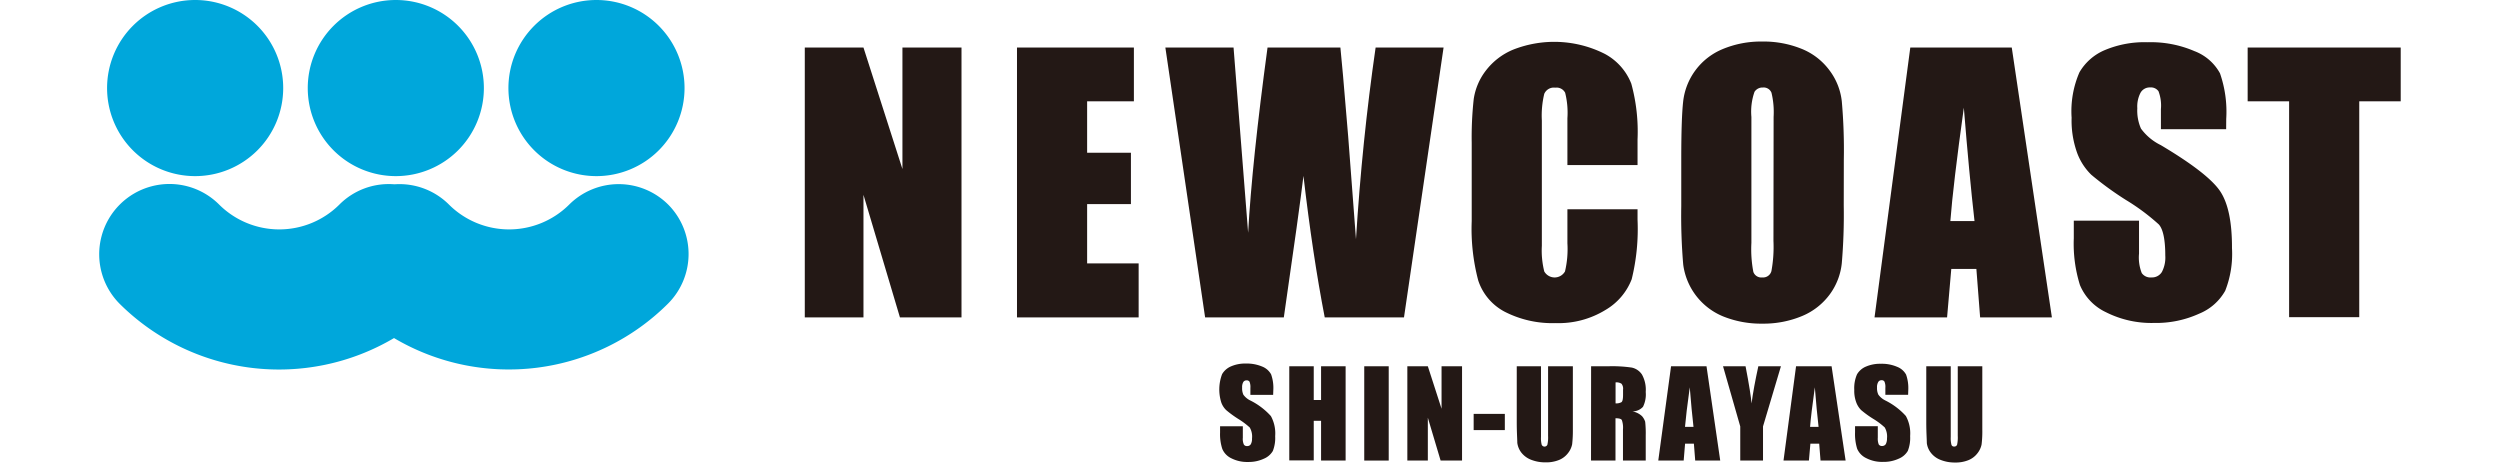 <svg xmlns="http://www.w3.org/2000/svg" width="1243" height="230" viewBox="0 0 295.32 59.36"><defs><style>.cls-1{fill:#231815;}.cls-2{fill:#00a7db;}</style></defs><title>newcoast_logo</title><g id="レイヤー_2" data-name="レイヤー 2"><g id="レイヤー_1-2" data-name="レイヤー 1"><path class="cls-1" d="M110.64,6.1V40.73h-7.9L98.06,25V40.73H90.53V6.1h7.53l5,15.59V6.1Z"/><path class="cls-1" d="M117.76,6.1h15V13h-6V19.6h5.62v6.59h-5.62V33.8h6.61v6.93H117.76Z"/><path class="cls-1" d="M172.5,6.1l-5.08,34.63H157.25q-1.55-8-2.73-18.16Q154,26.94,152,40.73H141.9L136.8,6.1h8.75l.95,12.08.92,11.69q.5-9.07,2.49-23.77h9.35q.18,1.52,1,11.42l1,13.18q.78-12.57,2.52-24.6Z"/><path class="cls-1" d="M197.39,21.18h-9v-6a10.57,10.57,0,0,0-.29-3.28,1.24,1.24,0,0,0-1.27-.65,1.34,1.34,0,0,0-1.41.79,11.94,11.94,0,0,0-.31,3.43V31.54a11.1,11.1,0,0,0,.31,3.29,1.53,1.53,0,0,0,2.66,0,12.43,12.43,0,0,0,.31-3.62V26.85h9V28.2a27,27,0,0,1-.75,7.63,7.83,7.83,0,0,1-3.36,3.94,11.48,11.48,0,0,1-6.41,1.69A13.38,13.38,0,0,1,180.34,40a7,7,0,0,1-3.39-4,25.88,25.88,0,0,1-.84-7.63V18.31a45,45,0,0,1,.26-5.61,7.86,7.86,0,0,1,1.53-3.61,8.51,8.51,0,0,1,3.53-2.72,14.39,14.39,0,0,1,11.75.54,7.39,7.39,0,0,1,3.41,3.83,23.28,23.28,0,0,1,.8,7.15Z"/><path class="cls-1" d="M223.85,26.38a73.23,73.23,0,0,1-.25,7.39,8.17,8.17,0,0,1-1.54,4,8.41,8.41,0,0,1-3.5,2.76,12.81,12.81,0,0,1-5.14,1,13,13,0,0,1-5-.91,8.36,8.36,0,0,1-5.17-6.68,74.23,74.23,0,0,1-.25-7.49V20.45q0-5.22.24-7.39a8.27,8.27,0,0,1,5-6.73,12.78,12.78,0,0,1,5.14-1,13,13,0,0,1,5,.91A8.28,8.28,0,0,1,222,9a8.06,8.06,0,0,1,1.6,4,70.5,70.5,0,0,1,.26,7.49Zm-9-11.38a10.63,10.63,0,0,0-.27-3.09,1.07,1.07,0,0,0-1.1-.68,1.22,1.22,0,0,0-1.08.55A7.65,7.65,0,0,0,212,15V31.17a15.44,15.44,0,0,0,.25,3.72,1.08,1.08,0,0,0,1.15.71,1.1,1.1,0,0,0,1.17-.82,17.09,17.09,0,0,0,.26-3.87Z"/><path class="cls-1" d="M245.41,6.1l5.15,34.63h-9.21l-.48-6.22h-3.22l-.54,6.22H227.8L232.39,6.1Zm-4.78,22.27q-.67-5.88-1.37-14.55-1.38,9.95-1.73,14.55Z"/><path class="cls-1" d="M272.92,16.58h-8.37V14a5.18,5.18,0,0,0-.31-2.29,1.19,1.19,0,0,0-1.07-.49,1.35,1.35,0,0,0-1.23.67,3.81,3.81,0,0,0-.42,2,5.73,5.73,0,0,0,.47,2.61,6.85,6.85,0,0,0,2.54,2.12q6,3.57,7.58,5.86t1.56,7.38a12.9,12.9,0,0,1-.87,5.45,6.74,6.74,0,0,1-3.34,2.94,13.32,13.32,0,0,1-5.78,1.19,12.93,12.93,0,0,1-6.17-1.37,6.71,6.71,0,0,1-3.35-3.49,17.79,17.79,0,0,1-.79-6V28.32h8.37v4.22a5.47,5.47,0,0,0,.35,2.5,1.36,1.36,0,0,0,1.25.56,1.48,1.48,0,0,0,1.34-.71,4,4,0,0,0,.43-2.09c0-2-.27-3.38-.83-4a27.32,27.32,0,0,0-4.22-3.14,40.81,40.81,0,0,1-4.44-3.23,7.58,7.58,0,0,1-1.81-2.78,12.2,12.2,0,0,1-.72-4.54,12.56,12.56,0,0,1,1-5.82,6.81,6.81,0,0,1,3.28-2.87,13.13,13.13,0,0,1,5.48-1,14.13,14.13,0,0,1,6,1.14,6.25,6.25,0,0,1,3.28,2.85,15,15,0,0,1,.8,5.85Z"/><path class="cls-1" d="M295.32,6.1V13H290v27.7h-9V13h-5.32V6.1Z"/><path class="cls-1" d="M150.63,50.67h-2.92v-.89a1.82,1.82,0,0,0-.11-.8.41.41,0,0,0-.38-.17.47.47,0,0,0-.43.23,1.33,1.33,0,0,0-.14.7,2,2,0,0,0,.16.91,2.38,2.38,0,0,0,.89.74,8.9,8.9,0,0,1,2.64,2,4.62,4.62,0,0,1,.55,2.58,4.54,4.54,0,0,1-.3,1.9,2.41,2.41,0,0,1-1.17,1,4.58,4.58,0,0,1-2,.41,4.46,4.46,0,0,1-2.15-.47,2.33,2.33,0,0,1-1.17-1.22,6.1,6.1,0,0,1-.28-2.1v-.79h2.92v1.47a1.77,1.77,0,0,0,.13.87.45.45,0,0,0,.43.2.51.51,0,0,0,.47-.25,1.42,1.42,0,0,0,.15-.73,2.32,2.32,0,0,0-.29-1.4,9.77,9.77,0,0,0-1.47-1.1,13.52,13.52,0,0,1-1.55-1.13,2.53,2.53,0,0,1-.64-1,5.56,5.56,0,0,1,.11-3.62,2.43,2.43,0,0,1,1.15-1,4.55,4.55,0,0,1,1.91-.36,5.1,5.1,0,0,1,2.09.39,2.25,2.25,0,0,1,1.14,1,5.23,5.23,0,0,1,.28,2.05Z"/><path class="cls-1" d="M159.93,47v12.1h-3.15V54h-.94v5.08H152.7V47h3.14v4.33h.94V47Z"/><path class="cls-1" d="M165.46,47v12.1h-3.14V47Z"/><path class="cls-1" d="M174.87,47v12.1h-2.75l-1.64-5.5v5.5h-2.63V47h2.63l1.76,5.45V47Z"/><path class="cls-1" d="M180.36,53.11v2.08h-4V53.11Z"/><path class="cls-1" d="M189.09,47v8.09A15.86,15.86,0,0,1,189,57a2.66,2.66,0,0,1-.53,1.14,2.75,2.75,0,0,1-1.17.89,4.38,4.38,0,0,1-1.7.3,4.93,4.93,0,0,1-1.91-.35,2.92,2.92,0,0,1-1.24-.94,2.63,2.63,0,0,1-.49-1.21c0-.43-.07-1.33-.07-2.69V47H185v9.07a3.36,3.36,0,0,0,.09,1,.4.4,0,0,0,.73,0,4.26,4.26,0,0,0,.09-1.14V47Z"/><path class="cls-1" d="M191.43,47h2.23a17.48,17.48,0,0,1,3,.17,2.1,2.1,0,0,1,1.29.88,4,4,0,0,1,.49,2.25,3.57,3.57,0,0,1-.35,1.9,1.82,1.82,0,0,1-1.38.59,2.38,2.38,0,0,1,1.26.62,2,2,0,0,1,.4.71,13.82,13.82,0,0,1,.07,1.79V59.1h-2.92v-4a2.88,2.88,0,0,0-.15-1.21c-.1-.15-.37-.22-.81-.22V59.1h-3.14Zm3.14,2.07v2.69a1.36,1.36,0,0,0,.75-.15c.14-.09.21-.4.21-.94V50a1,1,0,0,0-.2-.76A1.19,1.19,0,0,0,194.57,49.07Z"/><path class="cls-1" d="M206.24,47,208,59.1h-3.21l-.17-2.17h-1.13l-.18,2.17h-3.26L201.69,47Zm-1.67,7.78c-.16-1.37-.32-3.07-.48-5.08-.32,2.32-.52,4-.61,5.08Z"/><path class="cls-1" d="M215.79,47l-2.3,7.72V59.1h-2.92V54.72L208.36,47h2.89c.46,2.36.71,4,.77,4.77q.25-1.94.87-4.77Z"/><path class="cls-1" d="M222.29,47l1.8,12.1h-3.22l-.17-2.17h-1.13l-.19,2.17h-3.26L217.73,47Zm-1.67,7.78c-.16-1.37-.32-3.07-.48-5.08-.32,2.32-.53,4-.61,5.08Z"/><path class="cls-1" d="M232.11,50.66h-2.92v-.89a1.72,1.72,0,0,0-.12-.81.4.4,0,0,0-.37-.17.47.47,0,0,0-.43.24,1.28,1.28,0,0,0-.15.7,1.93,1.93,0,0,0,.17.91,2.41,2.41,0,0,0,.88.74,8.84,8.84,0,0,1,2.65,2,4.62,4.62,0,0,1,.55,2.58,4.54,4.54,0,0,1-.3,1.9,2.41,2.41,0,0,1-1.17,1,4.58,4.58,0,0,1-2,.41,4.42,4.42,0,0,1-2.16-.48,2.36,2.36,0,0,1-1.17-1.21,6.4,6.4,0,0,1-.27-2.1v-.79h2.92v1.47a2,2,0,0,0,.12.87.48.48,0,0,0,.44.2.54.54,0,0,0,.47-.25,1.56,1.56,0,0,0,.15-.73,2.32,2.32,0,0,0-.29-1.4,9.11,9.11,0,0,0-1.47-1.1,13,13,0,0,1-1.56-1.13,2.72,2.72,0,0,1-.63-1,4.19,4.19,0,0,1-.25-1.58,4.45,4.45,0,0,1,.35-2,2.4,2.4,0,0,1,1.15-1,4.58,4.58,0,0,1,1.91-.36,5,5,0,0,1,2.09.39,2.23,2.23,0,0,1,1.15,1,5.23,5.23,0,0,1,.28,2Z"/><path class="cls-1" d="M241.63,47v8.09a14,14,0,0,1-.09,1.93,2.66,2.66,0,0,1-.53,1.14,2.75,2.75,0,0,1-1.17.89,4.33,4.33,0,0,1-1.69.3,4.89,4.89,0,0,1-1.91-.35,2.85,2.85,0,0,1-1.24-.94,2.53,2.53,0,0,1-.49-1.21c0-.43-.07-1.33-.07-2.69V47h3.14v9.07a3.36,3.36,0,0,0,.09,1,.33.33,0,0,0,.34.23.37.37,0,0,0,.39-.25,4.43,4.43,0,0,0,.08-1.14V47Z"/><path class="cls-2" d="M12.27,22.6A11.3,11.3,0,1,0,1,11.3,11.3,11.3,0,0,0,12.27,22.6Z"/><path class="cls-2" d="M63.8,22.6A11.3,11.3,0,1,0,52.5,11.3,11.3,11.3,0,0,0,63.8,22.6Z"/><path class="cls-2" d="M38.05,22.6a11.3,11.3,0,1,0-11.3-11.3A11.3,11.3,0,0,0,38.05,22.6Z"/><path class="cls-2" d="M73,26.25a9,9,0,0,0-12.7,0,10.93,10.93,0,0,1-15.43,0,9,9,0,0,0-7-2.6,8.94,8.94,0,0,0-7.06,2.6,10.93,10.93,0,0,1-15.43,0A9,9,0,0,0,2.63,39a29,29,0,0,0,35.19,4.38A28.92,28.92,0,0,0,73,38.94,9,9,0,0,0,73,26.25Z"/></g></g></svg>